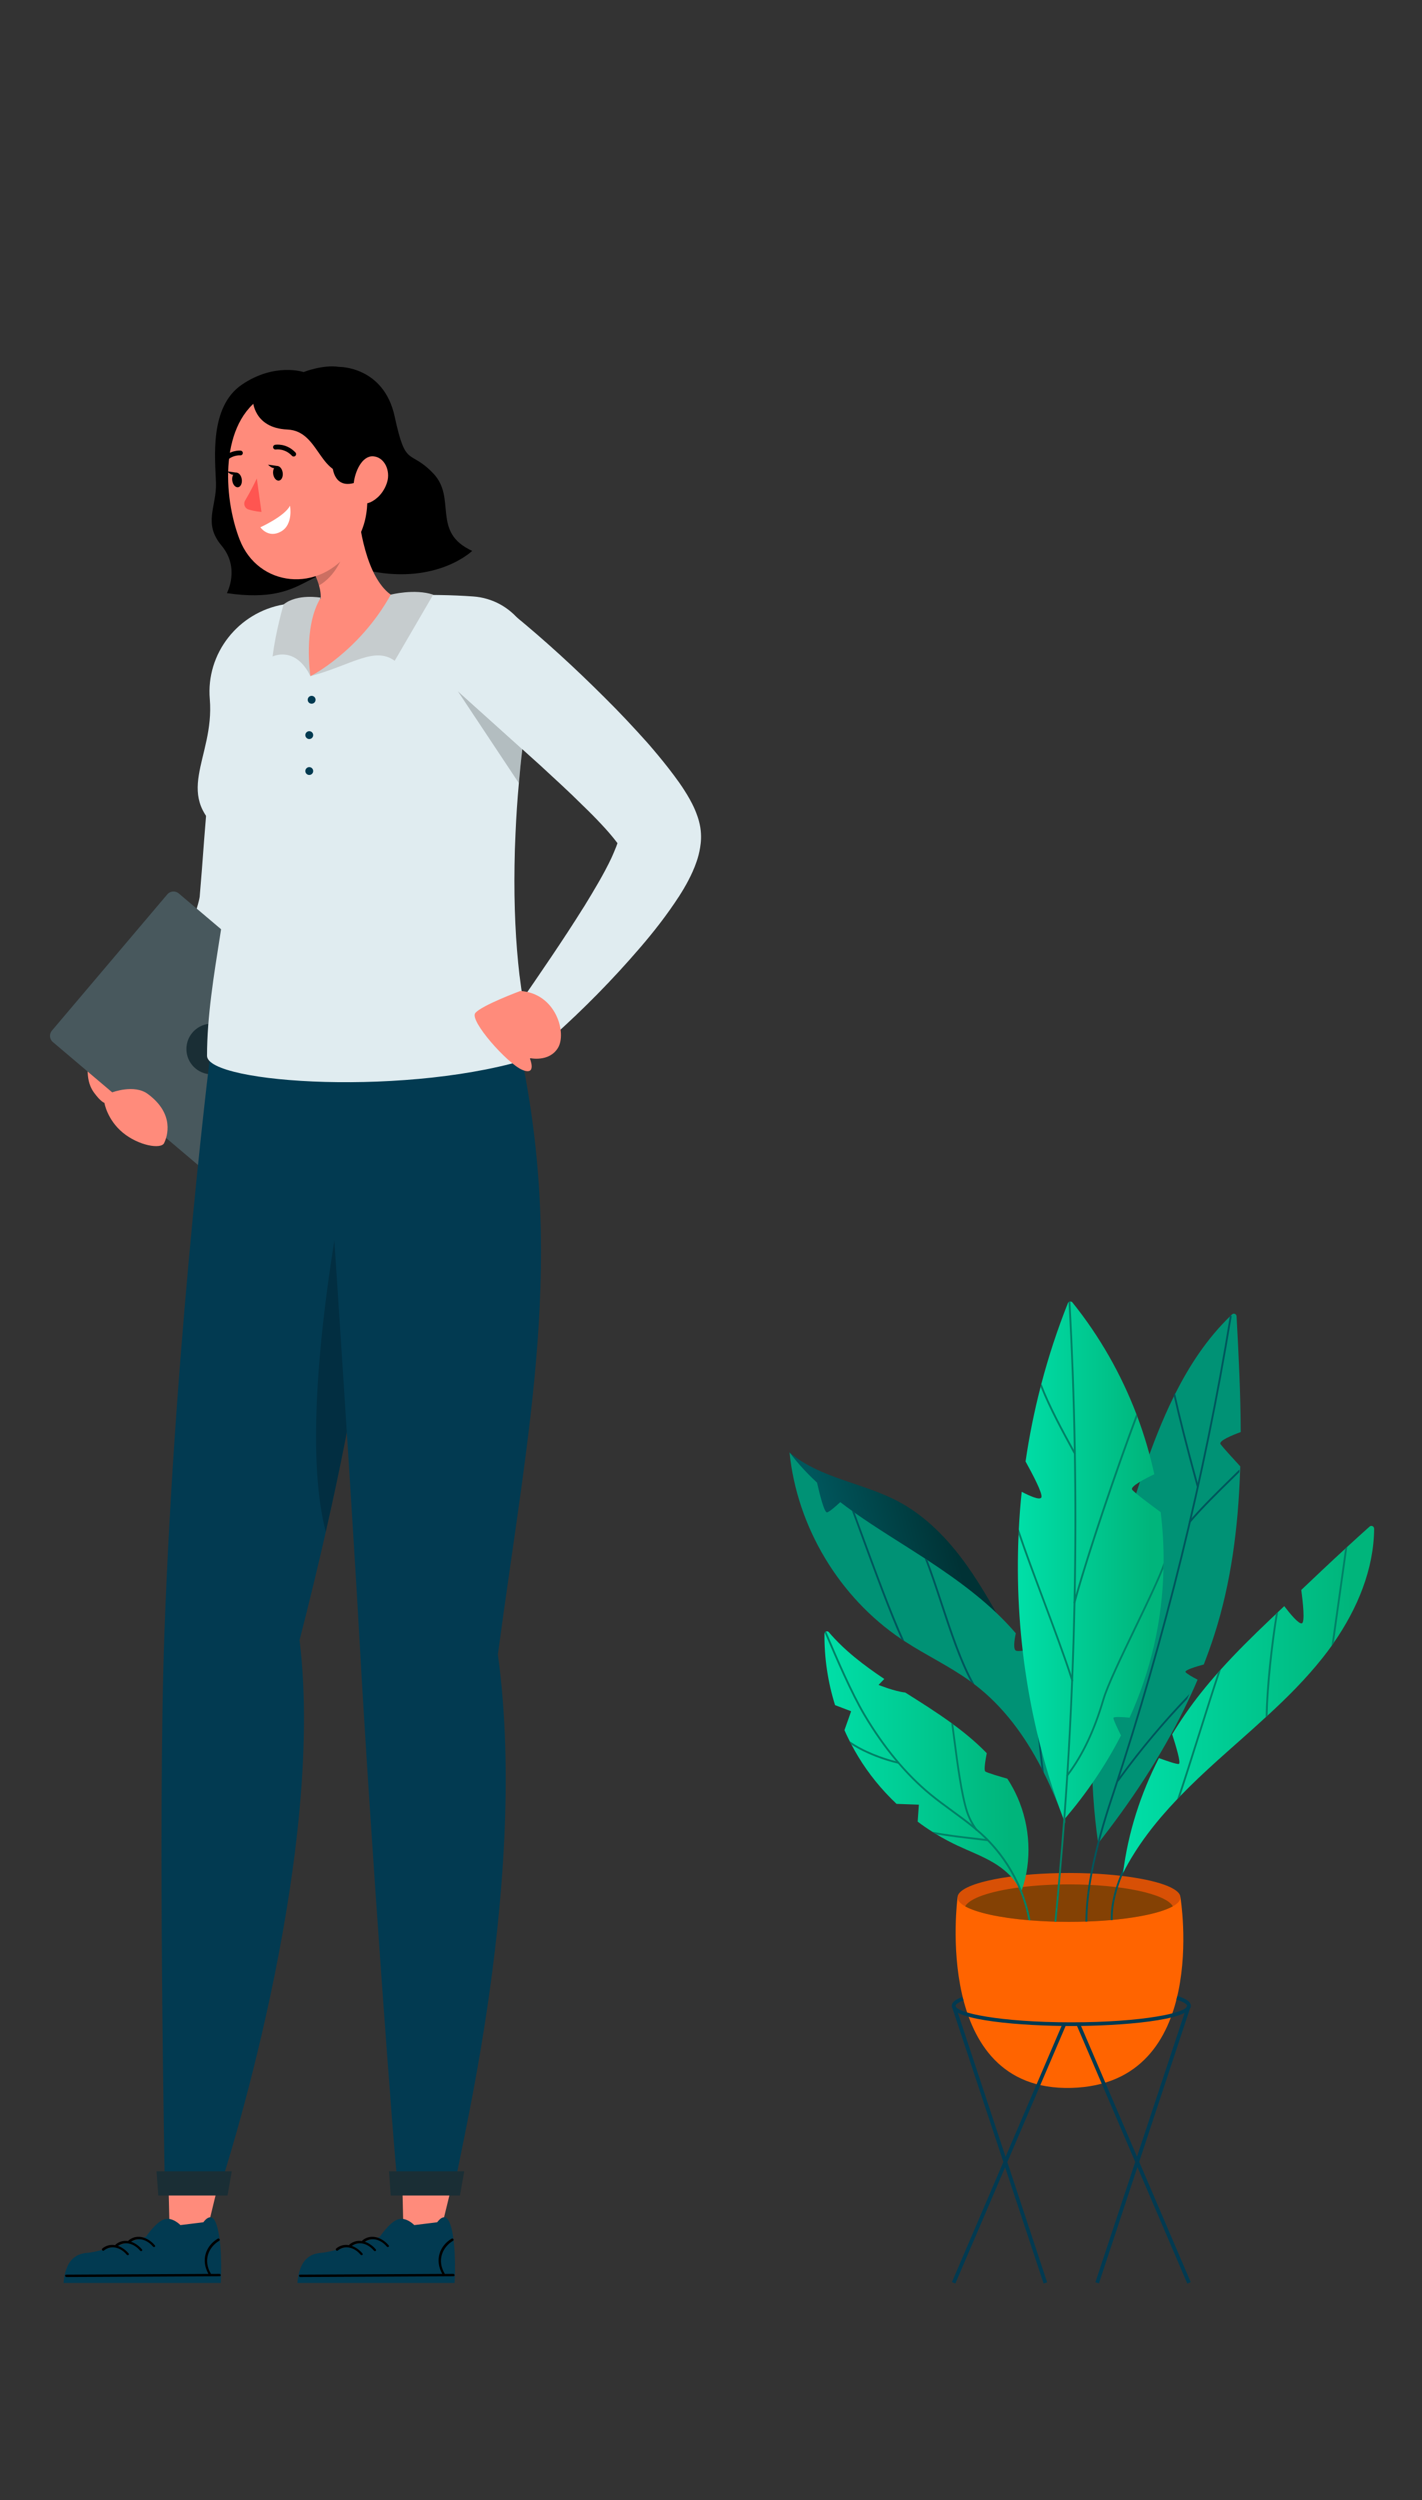<?xml version="1.0" encoding="UTF-8"?><svg id="Layer_1" xmlns="http://www.w3.org/2000/svg" xmlns:xlink="http://www.w3.org/1999/xlink" viewBox="0 0 582.61 1024"><rect x="0" y="0" width="582.61" height="1024" fill="#333333" stroke="none"/><defs><style>.cls-1{fill:#e0ecf0;}.cls-2,.cls-3{fill:#fff;}.cls-4{fill:#ff6400;}.cls-5{fill:url(#Degradado_sin_nombre_3-2);}.cls-6{fill:#00565c;}.cls-7,.cls-3{opacity:.2;}.cls-8{fill:#023a51;}.cls-9{fill:#d85005;}.cls-10{fill:url(#Degradado_sin_nombre_3);}.cls-11{fill:#008166;}.cls-12{fill:url(#Degradado_sin_nombre_3-3);}.cls-13{fill:#009275;}.cls-14{fill:url(#Degradado_sin_nombre_2);}.cls-15{fill:#ff8b7b;}.cls-16{fill:#c6ccce;}.cls-17{fill:#ff5551;}.cls-18{fill:#844104;}.cls-19{fill:#1a2e35;}</style><linearGradient id="Degradado_sin_nombre_3" x1="337.8" y1="721.66" x2="421.37" y2="721.66" gradientUnits="userSpaceOnUse"><stop offset="0" stop-color="#00dfa8"/><stop offset=".91" stop-color="#00b57b"/></linearGradient><linearGradient id="Degradado_sin_nombre_2" x1="70.5" y1="1106.66" x2="138.01" y2="1106.66" gradientTransform="translate(-9.52 -414.85) rotate(-14.45)" gradientUnits="userSpaceOnUse"><stop offset=".1" stop-color="#00565c"/><stop offset=".83" stop-color="#003235"/></linearGradient><linearGradient id="Degradado_sin_nombre_3-2" x1="417.03" y1="639.27" x2="476.74" y2="639.27" xlink:href="#Degradado_sin_nombre_3"/><linearGradient id="Degradado_sin_nombre_3-3" x1="460.15" y1="696.1" x2="563" y2="696.1" xlink:href="#Degradado_sin_nombre_3"/></defs><g><path class="cls-1" d="m90.64,272.67c-2.1,15.87-3.66,31.82-5.05,47.76-.75,7.96-1.3,15.95-1.98,23.9l-.89,11.89-.87,10.62c.06.29-.31,2.05-.76,3.62-.43,1.61-.98,3.37-1.55,5.14-1.14,3.55-2.45,7.2-3.73,10.88-2.56,7.39-5.4,14.79-8.11,22.28-5.53,14.93-11.15,29.98-16.37,45.16l17.1,8.48c8.97-13.59,17.26-27.45,25.22-41.63,4.02-7.07,7.81-14.27,11.61-21.61,1.89-3.69,3.67-7.44,5.47-11.35.89-1.97,1.78-3.95,2.65-6.13.88-2.21,1.74-4.28,2.65-7.91l.32-1.45.16-.88.3-1.64.55-3.16,1.02-6.08,1.92-12c1.16-7.99,2.39-15.94,3.39-23.92,2.12-15.94,4-31.88,5.28-47.92l-38.34-4.05Z"/><g><path class="cls-19" d="m104.94,493.02l47.29-55.83c1.18-1.4,1.01-3.49-.39-4.67l-78.62-66.59c-1.4-1.18-3.49-1.01-4.67.39l-47.29,55.83c-1.18,1.4-1.01,3.49.39,4.67l78.62,66.59c1.4,1.18,3.49,1.01,4.67-.39Z"/><path class="cls-3" d="m104.94,493.02l47.29-55.83c1.18-1.4,1.01-3.49-.39-4.67l-78.62-66.59c-1.4-1.18-3.49-1.01-4.67.39l-47.29,55.83c-1.18,1.4-1.01,3.49.39,4.67l78.62,66.59c1.4,1.18,3.49,1.01,4.67-.39Z"/><path class="cls-19" d="m76.37,429.67c0,5.73,4.65,10.38,10.38,10.38s10.38-4.65,10.38-10.38-4.65-10.38-10.38-10.38-10.38,4.65-10.38,10.38Z"/></g><path d="m139.04,150.28s18.23-.22,22.67,20.37c4.62,21.46,5.96,13,15.77,23.22,9.81,10.22-.91,24.07,15.99,31.77,0,0-14.09,13.7-41.52,8.32-27.43-5.38-23.6,14.15-59,8.99,0,0,5.54-10.25-2.17-19.46-7.71-9.21-1.98-15.94-2.29-25.72-.32-9.79-2.83-31.06,10.61-40.22,13.45-9.15,25.29-5.15,25.29-5.15,0,0,7.83-3.17,14.64-2.11Z"/><polygon class="cls-15" points="91.4 886.54 84.49 914.97 69.52 914.97 68.84 886.54 91.4 886.54"/><path class="cls-8" d="m26.03,935.09c.81-9.27,4.88-12.03,9.91-12.35,5.23-.33,23.89-6.58,23.89-6.58,0,0,3.9-5.88,7.33-7.08,3.44-1.19,6.76,2.31,6.76,2.31l9.4-1.15s2.82-4.23,4.76-.52c3,5.74,2.64,21.64,2.36,25.37H26.03Z"/><path d="m27.25,932.67c3.9-.02,7.78-.04,11.68-.05,17.03-.08,34.06-.18,51.09-.27.65,0,.52-.99-.13-.98-1.15.01-2.31,0-3.46.02,0-.04-.03-.09-.06-.13-3.16-5.34-1.05-10.76,3.48-13.47.53-.3-.1-1.17-.61-.85-4.91,2.93-7.04,8.73-3.85,14.44-2.41.03-4.8.03-7.21.04-17.01.08-34.04.18-51.07.27-.65,0-.52.99.13.98Z"/><path d="m62.66,920.17c-2.66-3.12-6.54-4-9.37-1.65-.46.38-1.07-.48-.62-.85,3.25-2.7,7.76-1.53,10.77,2.01.44.52-.35,1.01-.78.5h0Z"/><path d="m57.38,921.83c-2.66-3.12-6.54-4-9.37-1.65-.46.38-1.07-.48-.62-.85,3.25-2.7,7.76-1.53,10.77,2.01.44.52-.35,1.01-.79.5h0Z"/><path d="m51.91,923.49c-2.66-3.12-6.54-4-9.37-1.65-.46.38-1.07-.48-.62-.85,3.25-2.7,7.76-1.53,10.77,2.01.44.52-.35,1.01-.79.5h0Z"/><path class="cls-8" d="m153.36,514.01c-3.05,28.66-9.04,65.73-19.88,113.44-3.15,13.86-6.71,28.63-10.74,44.35,11.02,91.03-32.12,222.54-32.12,222.54l-23.11-.52s-2.9-146.97-.18-223.91c4.45-126.06,19.81-246.15,19.81-246.15l62.93-.25s10.87,18.95,3.28,90.49Z"/><path class="cls-7" d="m153.36,514.01c-3.05,28.66-9.04,65.73-19.88,113.44-13.24-50.42,10.71-158.03,10.71-158.03l9.16,44.59Z"/><polygon class="cls-19" points="64.86 899.27 64.13 889.37 94.96 889.37 93.21 899.27 64.86 899.27"/><polygon class="cls-15" points="187.21 886.54 180.29 914.97 165.32 914.97 164.64 886.54 187.21 886.54"/><path class="cls-8" d="m121.84,935.09c.81-9.27,4.88-12.03,9.91-12.35,5.23-.33,23.89-6.58,23.89-6.58,0,0,3.9-5.88,7.33-7.08,3.44-1.19,6.76,2.31,6.76,2.31l9.4-1.15s2.82-4.23,4.76-.52c3,5.74,2.64,21.64,2.36,25.37h-64.41Z"/><path d="m123.06,932.67c3.9-.02,7.78-.04,11.68-.05,17.03-.08,34.06-.18,51.09-.27.65,0,.52-.99-.13-.98-1.15.01-2.31,0-3.46.02,0-.04-.03-.09-.06-.13-3.16-5.34-1.05-10.76,3.48-13.47.53-.3-.1-1.17-.61-.85-4.91,2.93-7.04,8.73-3.85,14.44-2.41.03-4.8.03-7.21.04-17.01.08-34.04.18-51.07.27-.65,0-.52.99.13.98Z"/><path d="m158.46,920.17c-2.66-3.12-6.54-4-9.37-1.65-.46.38-1.07-.48-.62-.85,3.25-2.7,7.76-1.53,10.77,2.01.44.52-.35,1.01-.79.5h0Z"/><path d="m153.18,921.83c-2.66-3.12-6.54-4-9.37-1.65-.46.38-1.07-.48-.62-.85,3.25-2.7,7.76-1.53,10.77,2.01.44.52-.35,1.01-.79.5h0Z"/><path d="m147.72,923.49c-2.66-3.12-6.54-4-9.37-1.65-.46.38-1.07-.48-.62-.85,3.25-2.7,7.76-1.53,10.77,2.01.44.52-.35,1.01-.79.5h0Z"/><path class="cls-8" d="m131.69,428.62s11.77,174.02,15.61,243.19c4.39,79.01,14.28,213.7,15.62,222.51h23.88c-2.74,2.66,30.65-118.23,17.19-216.65,12.62-94.14,27.97-163.07,8.18-251.71l-80.48,2.66Z"/><path class="cls-1" d="m84.82,432.45c0,11.49,84.34,16.94,134.52.36-.82-3.08-2.02-8.55-2.75-11.66-.36-1.47-.7-2.96-1.01-4.55-1.04-5.01-1.9-10.48-2.63-16.41-.02-.27-.1-.55-.12-.82-1.52-13.04-2.29-28.17-2.02-44.92.05-4.29.19-8.65.41-13.18.29-6.63.72-13.45,1.37-20.48.39-4.53.84-9.16,1.4-13.83,1.16-10.02,2.65-20.39,4.53-31.01,2.82-15.81-8.72-30.53-24.68-31.64-4.29-.31-8.8-.51-13.42-.58-4.65-.07-9.08-.14-13.37-.14-12.31-.07-23.42.22-35.09,1.66-.89.1-1.76.19-2.65.34-4.36.55-8.82,1.28-13.11,2-18.56,3.21-31.86,20.05-30.24,38.8,2.05,24.6-16.48,39.62,7.25,56.22,3.06,21.09-8.39,57.5-8.39,89.86Z"/><path class="cls-7" d="m187.55,283.07l25.04,37.71c.39-4.53.84-9.16,1.4-13.83v-.1l-26.44-23.78Z"/><path class="cls-8" d="m129.29,286.63c0,.89-.72,1.61-1.61,1.61s-1.61-.72-1.61-1.61.72-1.61,1.61-1.61,1.61.72,1.61,1.61Z"/><circle class="cls-8" cx="126.71" cy="301.1" r="1.61"/><circle class="cls-8" cx="126.71" cy="315.82" r="1.61"/><path class="cls-15" d="m167.04,243.58c-11.88,20.88-39.84,33.39-39.84,33.39-3.77-9.36-2.59-24.36,2.1-31.4.9-.13,1.78-.23,2.66-.34,11.67-1.45,22.77-1.73,35.09-1.65Z"/><path class="cls-15" d="m128.98,251.78c-.1.31-.23.63-.44.95-4.04,6.38.35,12.2,7.31,11.7.68-.05,1.34-.14,1.99-.27,2.5-.5,4.81-1.78,6.54-3.66,0,0,.01-.02.02-.02,8.34-9.05,17.3-15.9,17.3-15.9-10.45-5.6-14.27-25.5-15.25-37.94l-16.23,20.66-3.04,4.51c1.47,2.6,2.78,5.3,3.52,7.98,1.2,4.15,1.08,8.28-1.74,11.99Z"/><path class="cls-16" d="m160.1,243.57s9.72-2.53,17.38,0l-15.77,27.09c-8.3-6.05-17.82,1.8-34.51,6.31,0,0,19.89-10,32.91-33.4Z"/><path class="cls-16" d="m131.42,244.81s-9.63-1.77-15.22,2.77c0,0-3.22,10.78-4.51,21.32,0,0,9.27-4.63,15.5,8.07,0,0-3.15-20.22,4.23-32.16Z"/><g class="cls-7"><path d="m130.71,239.8c-.74-2.68-2.05-5.38-3.52-7.98l3.04-4.51,10.22.23s-2.68,8.25-9.74,12.26Z"/></g><path class="cls-15" d="m149.44,184.49c1.63,20.43,2.74,29.04-5.83,40.85-12.89,17.76-37.86,15.19-45.44-4.36-6.82-17.6-8.34-48.05,9.98-58.84,18.04-10.63,39.67,1.93,41.3,22.36"/><path d="m144.95,197.86c10.24-2.72,6.22-13.3,6.22-13.3l-15.09,2.34s-1.37,13.66,8.87,10.96Z"/><path d="m103.6,164.03s.26,11.3,14.12,11.9c13.86.6,12.64,21.08,28.16,17.85,15.52-3.24,7.84-22.52,1.21-27.64-6.63-5.12-22.97-20.48-43.49-2.11Z"/><path class="cls-2" d="m106.68,215.97s9.95-4.5,12.14-8.83c0,0,1.46,7.75-3.75,10.61-5.21,2.86-8.39-1.77-8.39-1.77Z"/><path d="m115.82,193.6c.23,1.65-.46,3.11-1.53,3.26-1.08.15-2.14-1.06-2.37-2.71-.23-1.65.45-3.11,1.53-3.26,1.08-.15,2.14,1.06,2.37,2.71"/><path d="m99.06,196.32c.23,1.65-.45,3.11-1.53,3.26-1.08.15-2.14-1.06-2.37-2.71-.23-1.65.45-3.11,1.53-3.26,1.08-.15,2.14,1.06,2.37,2.71"/><path d="m97.18,193.64l-4.12-.59s2.47,2.81,4.12.59"/><path class="cls-17" d="m105.22,195.98s-2.23,4.77-4.78,9c-.83,1.37-.21,3.18,1.32,3.68,2.63.86,5.37,1.02,5.37,1.02l-1.91-13.7Z"/><path class="cls-15" d="m158.61,197.5c-1.27,4.13-4.1,7.01-6.97,8.27-4.33,1.89-7.26-2.73-6.7-7.92.5-4.67,3.36-11.28,8.01-10.94,4.58.34,7.11,5.86,5.66,10.59"/><path d="m120.33,187c-.26,0-.52-.1-.71-.31-3-3.17-6.54-2.57-6.58-2.57-.53.09-1.04-.26-1.14-.79-.1-.53.26-1.04.79-1.14.19-.03,4.64-.79,8.36,3.15.37.39.35,1.01-.04,1.38-.19.18-.43.27-.68.27"/><path d="m91.37,189.96c-.24.02-.49-.05-.7-.21-.42-.34-.49-.95-.15-1.38,3.39-4.21,7.89-3.82,8.08-3.8.54.06.93.53.88,1.07-.05.54-.53.93-1.07.88-.18-.02-3.67-.27-6.36,3.08-.17.22-.42.34-.68.36"/><path d="m113.94,190.91l-4.12-.59s2.47,2.81,4.12.59"/><path class="cls-1" d="m239.22,371.44c-8.41,13.49-17.78,27.06-26.97,40.44l14.19,12.77c12.72-11.37,24.46-23.28,35.69-36.34,5.64-6.55,11.01-13.37,16.15-21.28,1.28-2,2.53-4.07,3.74-6.39s2.39-4.8,3.45-7.93c.53-1.54,1.01-3.33,1.37-5.49.34-2.14.65-4.75.07-8.41-.6-3.35-1.45-5.35-2.19-7.16-.75-1.78-1.49-3.11-2.22-4.46-2.89-5.08-5.71-8.75-8.53-12.43-2.84-3.64-5.69-7.04-8.55-10.34-5.83-6.51-11.66-12.75-17.71-18.72-12.02-12-24.29-23.28-37.47-34.07l-25.04,29.33,36.05,32.44c5.9,5.47,11.83,10.82,17.35,16.34,2.8,2.7,5.52,5.42,8.02,8.12,2.48,2.63,4.82,5.42,6.27,7.37.02.05.07.07.1.12-.17.46-.34.96-.53,1.47-.55,1.42-1.23,2.99-1.95,4.6-3.04,6.46-7.13,13.25-11.28,20.03Z"/><path class="cls-15" d="m213.2,405.9s-16.01,5.94-18.48,9.06c-2.47,3.12,13.25,20.82,19.35,23.29,6.1,2.48,2.96-4.87,2.96-4.87,0,0,7.88,1.84,11.56-4.14,3.68-5.98-.66-22.34-15.39-23.34Z"/><path class="cls-15" d="m42.78,451.72s-1.45-.32-4.25-4.17c-2.41-3.31-2.5-6.68-2.65-8.68l10.11,8.56s8.99-3.44,14.53.63c11.18,8.22,8.02,17.47,6.73,20.14-1.29,2.67-10.54,1.03-16.95-4.28-6.41-5.32-7.53-12.2-7.53-12.2Z"/><polygon class="cls-19" points="160.1 899.27 159.37 889.37 190.2 889.37 188.45 899.27 160.1 899.27"/></g><g><path class="cls-4" d="m392.32,777.19s-10.69,79.57,46.63,78.01c57.32-1.55,44.7-78.01,44.7-78.01h-91.33Z"/><g><path class="cls-4" d="m396.72,796.06h-2.86c-.21,0-.38-.17-.38-.38s.17-.38.38-.38h2.86c.21,0,.38.17.38.38s-.17.38-.38.38Z"/><path class="cls-4" d="m397.57,800.98h-1.64c-.21,0-.38-.17-.38-.38s.17-.38.38-.38h1.64c.21,0,.38.17.38.38s-.17.38-.38.38Z"/><path class="cls-4" d="m476.3,800.98h-2.9c-.21,0-.38-.17-.38-.38s.17-.38.38-.38h2.9c.21,0,.38.17.38.38s-.17.38-.38.38Z"/><path class="cls-4" d="m476.77,807.2h-1.3c-.21,0-.38-.17-.38-.38s.17-.38.38-.38h1.3c.21,0,.38.17.38.38s-.17.38-.38.38Z"/></g></g><path class="cls-9" d="m483.65,777.19c0,1.29-1.11,2.53-3.14,3.64-4.48,2.5-13.39,4.52-24.63,5.57-.26.02-.5.05-.75.08-3.07.26-6.3.46-9.65.58-.26.02-.5.02-.76.03-2.21.08-4.46.11-6.74.11-1.75,0-3.49-.02-5.19-.06-.24-.02-.5-.02-.76-.02-7.18-.21-13.84-.78-19.56-1.63-.27-.05-.55-.08-.81-.12-7.25-1.13-12.95-2.71-16.23-4.54-2.01-1.13-3.12-2.34-3.12-3.64,0-2.88,5.54-5.48,14.41-7.29.26-.06.52-.11.78-.17,7.11-1.4,16.26-2.31,26.35-2.51.24-.02.5-.02.76-.02,1.11-.02,2.22-.03,3.36-.03,3.01,0,5.97.06,8.81.18.26.02.52.03.78.03,4.02.2,7.82.5,11.37.91.26.02.52.05.78.09,14.25,1.69,23.93,4.99,23.93,8.8Z"/><path class="cls-18" d="m480.51,780.83c-6.67,3.73-23.2,6.36-42.53,6.36-5.56,0-10.88-.21-15.81-.62-.27-.02-.55-.03-.81-.06-11.86-1-21.29-3.07-25.92-5.68,1.83-3.32,10.17-6.15,21.83-7.69.26-.05.53-.08.81-.11,5.95-.76,12.72-1.19,19.91-1.19,21.75,0,39.73,3.91,42.53,8.98Z"/><g><path class="cls-8" d="m438.93,829.86c-19.68,0-48.97-2.2-48.97-8.27,0-1.39,1.4-2.58,4.29-3.64l.53,1.43c-2.43.89-3.29,1.73-3.29,2.21,0,2.82,18.05,6.75,47.44,6.75s47.44-3.93,47.44-6.75c0-.2-.21-1.27-4.41-2.59l.46-1.45c3.74,1.18,5.48,2.47,5.48,4.04,0,6.07-29.28,8.27-48.97,8.27Z"/><rect class="cls-8" x="355.77" y="881.32" width="115.27" height="1.52" transform="translate(-560.19 914.88) rotate(-66.82)"/><rect class="cls-8" x="408.76" y="818.55" width="1.52" height="119.55" transform="translate(-255.46 173.37) rotate(-18.33)"/><rect class="cls-8" x="463.69" y="824.45" width="1.52" height="115.27" transform="translate(-309.7 254.01) rotate(-23.18)"/><rect class="cls-8" x="408.56" y="877.56" width="119.55" height="1.52" transform="translate(-512.72 1046.64) rotate(-71.67)"/></g><g><g><path class="cls-13" d="m500.07,591.54c1,1.35,5.45,6.23,8.08,9.08-.01.41-.03.84-.04,1.25-.01.37-.03.73-.04,1.1-.81,22.77-3.66,45.29-10.55,66.69-1.32,4.09-2.76,8.11-4.31,12.09v.02c-3.16.85-8.01,2.33-7.47,3.12.43.64,2.86,2.04,4.93,3.11-.83,1.97-1.69,3.92-2.59,5.86-.32.72-.65,1.42-.99,2.14-.02.02-.03.03-.03.05-9.39,20.09-21.54,38.84-35.21,56.51-.41.53-.82,1.07-1.24,1.6-.02,0-.02.02-.02.02-.21.28-.44.57-.65.84-7.43-51.41,1.92-104.09,18.86-153.21,3.5-10.17,7.43-20.35,12.24-30.03.18-.35.35-.7.54-1.05,5.85-11.63,13.02-22.45,22.28-31.47.14-.14.27-.28.42-.4.17-.17.33-.34.5-.49.67-.64,1.8-.18,1.85.75.86,15.64,1.65,31.56,1.71,47.45-3.63,1.33-9.24,3.66-8.26,4.98Z"/><g><path class="cls-6" d="m504.61,539.28c-10.82,65.97-26.97,131.6-48.01,195.08l-.75,2.25c-3.06,9.21-6.26,20.08-8.28,30.78-1.28,6.77-2.09,13.49-2.09,19.67-.26.02-.5.02-.76.03,0-6.21.81-12.94,2.07-19.73,2.04-10.78,5.25-21.72,8.34-30.99l.75-2.25c21.02-63.43,37.16-129.02,47.98-194.95.03-.21.23-.37.44-.32.2.03.35.23.3.44Z"/><path class="cls-6" d="m487.36,693.78c-.32.72-.65,1.42-1,2.13-.02.02-.03.03-.03.05-10.15,10.62-19.33,21.66-27.99,33.61-.06.08-.14.12-.21.14-.03.02-.08.02-.11.02-.08,0-.15-.02-.21-.06-.18-.14-.21-.37-.09-.53.35-.49.7-.96,1.07-1.45,8.83-12.04,18.2-23.17,28.59-33.9Z"/><path class="cls-6" d="m507.82,601.89c-.02.37-.03.73-.05,1.1-.91.9-1.86,1.83-2.83,2.79-5.81,5.71-12.41,12.16-17.08,17.69,0,.02-.02.03-.03.05-.08.08-.2.12-.3.12-.08,0-.17-.03-.24-.09-.09-.08-.14-.18-.14-.29,0-.05.02-.09.02-.14.03-.03.05-.08.08-.11.32-.38.65-.78,1-1.16,4.61-5.28,10.72-11.28,16.16-16.61,1.17-1.16,2.31-2.28,3.41-3.35Z"/><path class="cls-6" d="m491.09,608.75c-.05.3-.11.59-.14.88,0,0,0,.02-.02.02h-.09c-.17,0-.32-.11-.37-.27-.03-.12-.08-.26-.11-.38-4.31-15.75-7.43-28.04-9.5-37.34.18-.35.35-.7.55-1.05,2.01,9.12,5.07,21.23,9.3,36.8.12.44.24.88.37,1.34Z"/></g></g><g><path class="cls-10" d="m418.6,774.27c-.09.29-.2.56-.3.85-.37-.97-.82-1.89-1.35-2.77,0-.03-.02-.06-.05-.11-2.25-3.81-5.8-6.83-9.62-9.15-4.75-2.86-9.97-4.78-14.99-7.14-2.95-1.39-5.83-2.92-8.62-4.61-.59-.37-1.19-.73-1.78-1.11-2.02-1.28-3.99-2.63-5.91-4.08l.49-6.96-9.15-.33c-6.09-5.75-11.42-12.28-15.75-19.44-.96-1.6-1.87-3.21-2.74-4.86-.26-.47-.5-.94-.73-1.42-.75-1.46-1.45-2.95-2.12-4.46l2.74-7.75-6.58-2.51c-2.97-9.44-4.44-19.35-4.34-29.26,0-.15.03-.29.09-.41v-.02c.12-.24.35-.43.61-.5.37-.12.78-.05,1.07.29,6.38,7.5,14.38,13.59,22.74,19.18l-2.36,2.44s6.65,2.68,10.93,3.11c3.09,1.95,6.2,3.9,9.21,5.86,3.24,2.12,6.48,4.29,9.65,6.59.29.21.56.43.84.64,4.9,3.59,9.56,7.49,13.71,11.77-.58,2.94-1.26,7.03-.59,7.49.76.55,6.15,2.13,9.03,2.95,1.6,2.45,3.01,5.04,4.19,7.75,5.19,11.81,5.98,25.82,1.69,37.96Z"/><g><path class="cls-11" d="m422.17,786.57c-.27-.02-.55-.03-.81-.06-.85-4.6-2.22-9.09-4.09-13.36-.11-.26-.21-.53-.33-.79,0-.03-.02-.06-.05-.11-.12-.27-.24-.55-.38-.81-2.97-6.39-7.03-12.28-11.98-17.37-.27-.29-.55-.56-.84-.84l-.55-.55c-1-.97-2.05-1.92-3.14-2.83-.12-.11-.24-.2-.37-.3v-.02c-3.15-2.65-6.5-5.1-9.77-7.49-2.98-2.19-6.09-4.44-9-6.85-4.52-3.73-8.84-8.01-12.95-12.82h-.02c-.27-.32-.55-.64-.82-.97-4.69-5.57-9.1-11.84-13.2-18.75-5.37-9.07-11.34-23.01-15.69-33.2l-.3-.68v-.02c.12-.24.35-.43.61-.5l.4.91c4.34,10.15,10.3,24.06,15.65,33.11,7.87,13.27,16.9,24.16,26.82,32.35,2.89,2.37,5.98,4.63,8.97,6.82,2.63,1.92,5.31,3.88,7.9,5.95v.02c.65.52,1.31,1.05,1.95,1.6.02,0,.02.02.02.02,1.19,1,2.36,2.04,3.49,3.12,5.71,5.49,10.3,12.01,13.61,19.13.27.58.55,1.17.79,1.77.18.41.35.82.52,1.23,1.58,3.96,2.8,8.08,3.58,12.3Z"/><path class="cls-11" d="m368.32,722.08c-.03.18-.2.3-.37.3h-.05s-.03-.02-.05-.02c-5.11-1.14-13.08-3.91-19.04-7.79-.26-.47-.5-.94-.73-1.42,5.62,3.99,13.58,6.91,19,8.25.32.08.64.15.94.21.21.05.33.26.29.46Z"/><path class="cls-11" d="m400.3,749.8c-.08.05-.15.08-.23.08-.02,0-.05,0-.06-.02-.09-.02-.18-.06-.24-.14-.05-.06-.08-.11-.12-.17-.5-.67-.97-1.4-1.42-2.15-.97-1.64-1.8-3.44-2.39-5.22-2.25-6.85-3.94-19.82-5.18-29.29-.23-1.69-.65-4.99-.93-7.18.29.21.56.43.84.64.29,2.15.64,4.93.84,6.45,1.23,9.42,2.92,22.34,5.16,29.15.82,2.48,2.1,4.98,3.62,7.06.06.09.12.17.18.24.12.17.09.4-.08.53Z"/><path class="cls-11" d="m404.85,753.77c-.03.17-.17.29-.32.3-.02.02-.05.02-.06.02h-.05c-1.46-.18-3.2-.4-5.11-.61-4.73-.55-10.5-1.22-15.65-2.13-.59-.37-1.19-.73-1.78-1.11,5.57,1.1,12.18,1.87,17.52,2.48,1.57.18,3.03.35,4.29.52.29.03.56.08.82.11.21.02.35.21.34.43Z"/></g></g><g><path class="cls-14" d="m411.66,666.74c-5.59-10-11.21-20.03-18.18-29.13-6.97-9.09-15.38-17.28-25.5-22.64-14.46-7.66-32.07-9.46-44.54-20.07,5.66,12.63,12.47,25.47,23.51,33.81,9.96,7.53,22.57,10.71,33.07,17.48,10.83,6.99,19.09,17.62,31.64,20.55Z"/><g><path class="cls-13" d="m436.39,746.84c-2.49-7-5.34-13.95-8.68-20.63h0c-.33-.7-.68-1.36-1.02-2.03h0c-6.85-13.26-15.68-25.32-27.47-34.29-.12-.11-.26-.2-.39-.31-.37-.27-.72-.54-1.1-.8-8.59-6.26-18.33-10.79-27.23-16.62-.24-.14-.49-.3-.72-.46l-.51-.34c-25.45-17.13-42.72-45.93-45.79-76.46,3.37,4.49,7.16,8.59,11.27,12.38,1.18,5.24,3.05,12.57,4.16,12.19,1.12-.37,3.69-2.65,5.36-4.2,1.58,1.21,3.18,2.4,4.82,3.57.37.27.73.52,1.1.79,9.3,6.56,19.2,12.48,28.69,18.68.19.11.37.23.55.35.19.12.38.25.57.37,13.09,8.6,26.15,18.18,36.19,29.97-.63,2.85-1.18,6.83.21,7.16.97.24,3.04-.03,5.01-.39,2.82,4.07,5.29,8.38,7.26,13,7.61,17.72,8.14,38.8,7.75,58.08Z"/><g><path class="cls-6" d="m424.1,694.81c.83,5.52,1.43,11.45,2.01,17.2.49,4.71.98,9.55,1.6,14.19-.33-.68-.68-1.35-1.02-2.02h0c-.49-4.01-.92-8.09-1.32-12.09-.58-5.73-1.2-11.67-2.02-17.18-.02-.2.12-.39.33-.43.21-.04.41.12.43.33Z"/><path class="cls-6" d="m399.21,689.89c-.12-.11-.26-.2-.39-.31-.37-.27-.72-.54-1.1-.8-4.75-8.85-8.62-20.57-12.37-31.96-2.2-6.7-4.3-13.1-6.48-18.51.19.11.37.23.55.35.19.12.38.25.57.37,2.03,5.21,4.02,11.26,6.1,17.56,3.96,12,8.03,24.35,13.14,33.3Z"/><path class="cls-6" d="m370.48,672.16c-.24-.14-.49-.3-.72-.46l-.51-.34c-4.98-11.09-11.2-28.05-16.26-41.87-1.41-3.9-2.75-7.51-3.92-10.65.37.27.73.52,1.1.79,1.07,2.88,2.27,6.14,3.54,9.6,5.24,14.29,11.7,31.93,16.77,42.93Z"/></g></g></g><g><path class="cls-5" d="m476.74,640.15v.58c0,.58-.02,1.16-.05,1.74-.44,21.61-5.28,42.09-13.88,61.08-2.86-.27-6.64-.5-6.64.14-.02.72,1.92,4.78,3.11,7.15-6.13,11.96-13.81,23.29-22.83,33.91-.2.23-.38.46-.58.69-.08-.18-.14-.37-.2-.55v-.02c-14.03-37-20.12-76.9-18.34-116.4v-.02c.02-.7.06-1.4.09-2.1.26-5.11.65-10.21,1.19-15.31,3.2,1.67,7.5,3.62,8.07,2.27.61-1.51-3.71-9.67-6.5-14.7,1.51-10.29,3.56-20.5,6.16-30.56.11-.43.21-.85.33-1.28,2.94-11.19,6.56-22.21,10.84-32.97.06-.17.15-.29.27-.38.2-.21.47-.3.75-.32.32,0,.65.12.88.41,11.05,13.74,19.88,29.22,26.17,45.66v.02c.14.35.27.7.41,1.07,2.88,7.67,5.19,15.57,6.94,23.58-3.93,1.89-10.02,5.07-9.07,6.33,1.02,1.34,7.96,6.48,11.69,9.21.82,6.9,1.25,13.82,1.19,20.78Z"/><g><path class="cls-11" d="m440.68,653.37c-.02,1.02-.05,2.04-.06,3.06-.21,10.58-.53,21.14-.96,31.68v.02c0,.15,0,.3-.02.46-.49,12.51-1.13,24.98-1.9,37.37-.03.47-.06.94-.09,1.4-.37,5.83-.78,11.63-1.2,17.41-.5,6.67-1.14,14.58-1.83,22.45-.59,6.99-1.23,13.93-1.83,19.92-.24-.02-.5-.02-.76-.02.59-5.97,1.23-12.91,1.83-19.89.68-7.82,1.31-15.71,1.81-22.33v-.02c.44-5.84.84-11.71,1.22-17.6v-.12s0-.03.02-.05c.82-12.89,1.49-25.88,1.99-38.89.03-.73.06-1.46.09-2.21v-.02c.38-9.79.67-19.6.87-29.44v-.23c.43-20.31.47-40.64.14-60.88v-.02c-.02-.53-.02-1.07-.03-1.6v-.02c-.35-20.27-1.07-40.46-2.18-60.4.2-.21.47-.3.75-.32,2.19,39.53,2.91,79.94,2.15,120.26Z"/><path class="cls-11" d="m440.53,595.65c-.06.03-.12.05-.18.05-.14,0-.27-.08-.33-.2l-.02-.05-.5-.88c-4.2-7.67-9.64-17.63-13.15-26.52.11-.43.21-.85.33-1.28,3.41,8.97,8.97,19.18,13.29,27.06.06.12.14.24.2.37l.5.93c.11.18.05.43-.14.52Z"/><path class="cls-11" d="m465.99,580.26c-8.1,21.6-19.99,56.49-25.37,76.17-.02.03-.02.08-.03.11-.05.17-.2.27-.37.27-.03,0-.06,0-.11-.02-.12-.02-.21-.11-.26-.23v-.23c.26-.94.53-1.92.82-2.94v-.03c5.78-20.35,17.15-53.62,24.9-74.17.14.35.27.7.41,1.07Z"/><path class="cls-11" d="m439.64,688.57c-.05.06-.12.11-.2.14-.03.02-.08.02-.11.02-.17,0-.32-.09-.37-.26-.03-.08-.05-.15-.08-.24-2.89-9.13-7.41-21.2-11.78-32.89-3.47-9.25-7.02-18.75-9.79-26.85v-.02c.02-.7.06-1.4.09-2.1,2.85,8.48,6.68,18.74,10.41,28.71,4.06,10.87,8.25,22.07,11.16,30.94.23.72.46,1.42.67,2.09.02.05.03.09.05.14.03.12.02.24-.06.34Z"/><path class="cls-11" d="m476.74,640.15v.58c0,.58-.02,1.16-.05,1.74-2.24,5.75-6.58,14.78-11.13,24.25-5.62,11.67-11.43,23.73-13.11,29.44-3.76,12.82-8.6,23-14.81,31.19-.03.05-.06.08-.09.12-.06.09-.18.15-.29.15-.09,0-.17-.03-.24-.09s-.14-.15-.14-.24c-.02-.05-.02-.09,0-.12,0-.02,0-.03.02-.05,0-.05.03-.08.06-.12.26-.35.53-.7.78-1.05,5.83-7.93,10.4-17.78,13.99-30,1.69-5.77,7.52-17.85,13.15-29.56,5.14-10.67,10.02-20.79,11.86-26.23Z"/></g></g><g><path class="cls-6" d="m462.08,763.37s-1.1,1.98-2.36,5.02c-1.83,4.46-4.03,11.28-3.84,18.01-.26.02-.5.05-.75.08-.02-.02-.02-.03-.02-.05-.2-6.74,1.98-13.59,3.82-18.13,1.31-3.21,2.45-5.27,2.48-5.31.11-.18.33-.24.52-.14.18.09.24.33.14.52Z"/><g><path class="cls-12" d="m563,626.12c-.12,16.73-6.88,32.8-16.5,46.68l-.02.03c-.3.47-.64.93-.96,1.39l-.02.03c-1.16,1.63-2.36,3.2-3.59,4.76-6.79,8.57-14.52,16.29-22.57,23.68-.26.26-.52.49-.78.7-6.53,6.03-13.24,11.83-19.82,17.76-5.19,4.69-10.34,9.5-15.21,14.55-.43.43-.84.85-1.25,1.29-8.68,9.1-16.45,18.98-22.15,30.17,2.05-16.53,7.17-32.35,14.69-47.05,3.41,1.25,7.37,2.6,8.16,2.39.97-.26-1.23-7.5-2.72-12.13,1.72-2.85,3.52-5.65,5.42-8.39,4.05-5.86,8.51-11.43,13.24-16.76.43-.49.87-.97,1.31-1.46,6.36-7.06,13.17-13.76,20.06-20.31.81-.78,1.61-1.54,2.44-2.31.3-.29.61-.58.91-.88.84-.78,1.69-1.58,2.53-2.39,2.33,3.06,5.94,7.44,7.21,7.05,1.34-.4.44-8.68-.23-13.68,5.94-5.65,11.93-11.31,17.96-16.85.29-.27.58-.55.88-.81,3.04-2.8,6.09-5.57,9.15-8.3.7-.62,1.84-.12,1.84.82Z"/><g><path class="cls-11" d="m500.24,683.78c-2.34,6.85-5.39,16.55-8.36,25.97-2.97,9.42-6.03,19.1-8.34,25.97-.43.43-.84.85-1.25,1.29,2.36-6.9,5.66-17.35,8.86-27.49,2.74-8.66,5.54-17.57,7.78-24.28.43-.49.87-.97,1.31-1.46Z"/><path class="cls-11" d="m523.65,660.28c-2.04,11.92-4.06,30.21-4.31,42.42-.26.26-.52.49-.78.7.17-12.01,2.1-29.91,4.17-42.24.3-.29.61-.58.91-.88Z"/><path class="cls-11" d="m552.01,633.59l-5.51,39.21-.02.03c-.3.47-.64.93-.96,1.39l5.6-39.82c.29-.27.58-.55.88-.81Z"/></g></g></g></g></svg>
